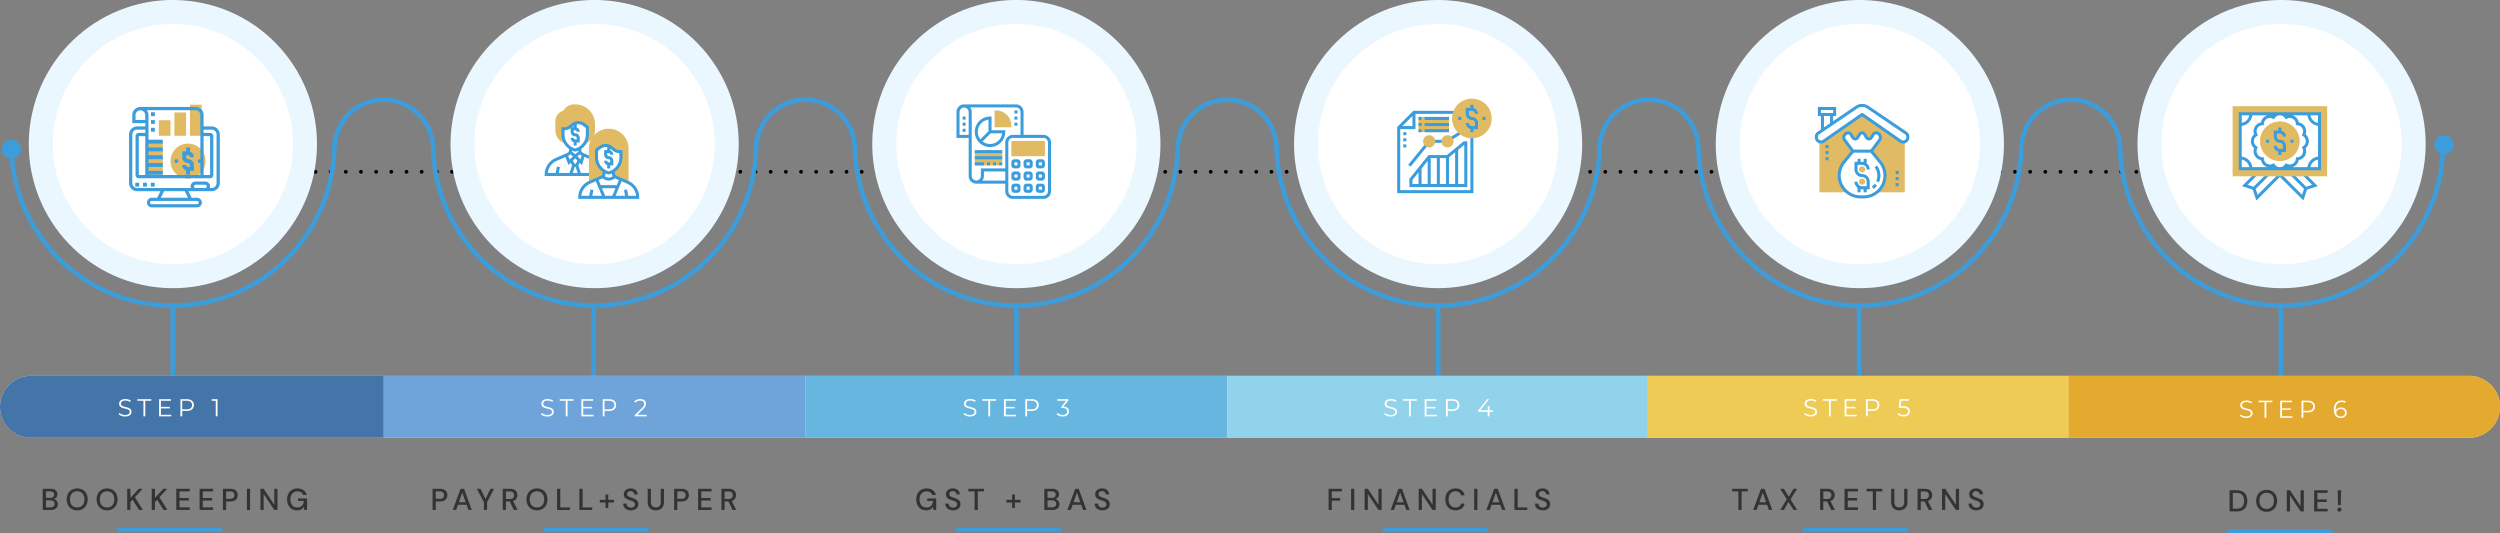 <?xml version="1.0" encoding="UTF-8"?> <svg xmlns="http://www.w3.org/2000/svg" viewBox="0 0 661.151 141.017"><rect x="0" y="0" width="661.151" height="141.017" fill="#808080" stroke="none"/><defs><clipPath id="clip-path" transform="translate(-19.387 -23.835)"><rect x="499.339" y="51.306" width="25" height="25" fill="none"></rect></clipPath><clipPath id="clip-path-2" transform="translate(-19.387 -23.835)"><rect x="388.887" y="49.919" width="25" height="25" fill="none"></rect></clipPath></defs><g id="OBJECTS"><line x1="79.412" y1="45.43" x2="79.412" y2="45.43" fill="none" stroke="#000" stroke-linecap="round" stroke-linejoin="round"></line><line x1="83.425" y1="45.43" x2="607.101" y2="45.43" fill="none" stroke="#000" stroke-linecap="round" stroke-linejoin="round" stroke-dasharray="0 4.013"></line><line x1="609.108" y1="45.43" x2="609.108" y2="45.43" fill="none" stroke="#000" stroke-linecap="round" stroke-linejoin="round"></line><circle cx="477.238" cy="107.585" r="1.7" fill="#fff"></circle><rect x="166.86" y="113.073" width="19.081" height="1.238" transform="translate(43.321 266.256) rotate(-90)" fill="#3b9ddc"></rect><rect x="390.172" y="113.073" width="19.081" height="1.238" transform="translate(266.633 489.569) rotate(-90)" fill="#3b9ddc"></rect><rect x="613.306" y="113.336" width="18.553" height="1.238" transform="translate(489.24 712.702) rotate(-90)" fill="#3b9ddc"></rect><path d="M107.202,63.285a42.115,42.115,0,0,1-84.189,0H21.809a43.32,43.32,0,0,0,86.599,0Z" transform="translate(-19.387 -23.835)" fill="#3b9ddc"></path><path d="M218.737,63.285a42.115,42.115,0,0,1-84.189,0h-1.205a43.32,43.32,0,0,0,86.599,0Z" transform="translate(-19.387 -23.835)" fill="#3b9ddc"></path><path d="M330.272,63.285a42.115,42.115,0,0,1-84.189,0h-1.205a43.32,43.32,0,0,0,86.599,0Z" transform="translate(-19.387 -23.835)" fill="#3b9ddc"></path><path d="M441.806,63.285a42.115,42.115,0,0,1-84.189,0h-1.205a43.32,43.32,0,0,0,86.599,0Z" transform="translate(-19.387 -23.835)" fill="#3b9ddc"></path><path d="M664.871,63.285a42.115,42.115,0,0,1-84.189,0h-1.205a43.32,43.32,0,0,0,86.599,0Z" transform="translate(-19.387 -23.835)" fill="#3b9ddc"></path><path d="M108.408,63.285a12.468,12.468,0,0,1,24.936,0H134.544a13.668,13.668,0,0,0-27.337,0Z" transform="translate(-19.387 -23.835)" fill="#3b9ddc"></path><path d="M219.942,63.285a12.468,12.468,0,0,1,24.936,0h1.201a13.668,13.668,0,0,0-27.337,0Z" transform="translate(-19.387 -23.835)" fill="#3b9ddc"></path><path d="M331.477,63.285a12.468,12.468,0,0,1,24.936,0h1.2a13.668,13.668,0,0,0-27.337,0Z" transform="translate(-19.387 -23.835)" fill="#3b9ddc"></path><path d="M554.542,63.285a12.468,12.468,0,0,1,24.936,0h1.2a13.668,13.668,0,0,0-27.337,0Z" transform="translate(-19.387 -23.835)" fill="#3b9ddc"></path><rect x="55.555" y="113.073" width="19.081" height="1.238" transform="translate(-67.983 154.952) rotate(-90)" fill="#3b9ddc"></rect><rect x="278.637" y="113.073" width="19.081" height="1.238" transform="translate(155.099 378.034) rotate(-90)" fill="#3b9ddc"></rect><circle cx="3.014" cy="39.449" r="2.5" fill="#3b9ddc"></circle><circle cx="639.411" cy="39.449" r="1.438" fill="#d2d2d2"></circle><circle cx="65.108" cy="61.94" r="38.105" transform="translate(-25.946 92.321) rotate(-80.679)" style="fill: rgb(235, 247, 255);"></circle><circle cx="65.108" cy="61.94" r="31.771" transform="translate(-44.116 40.345) rotate(-45)" style="fill: rgb(255, 255, 255);"></circle><circle cx="176.643" cy="61.94" r="38.105" transform="translate(67.428 202.331) rotate(-80.646)" style="fill: rgb(235, 247, 255);"></circle><circle cx="176.643" cy="61.94" r="31.771" transform="translate(55.761 195.388) rotate(-76.489)" style="fill: rgb(255, 255, 255);"></circle><circle cx="288.177" cy="61.94" r="38.105" transform="translate(143.796 305.049) rotate(-77.04)" style="fill: rgb(235, 247, 255);"></circle><circle cx="288.177" cy="61.94" r="31.771" transform="translate(141.238 303.836) rotate(-76.489)" style="fill: rgb(255, 255, 255);"></circle><circle cx="399.712" cy="61.94" r="38.105" transform="translate(53.888 276.946) rotate(-45)" style="fill: rgb(235, 247, 255);"></circle><circle cx="399.712" cy="61.94" r="31.771" transform="translate(53.888 276.946) rotate(-45)" style="fill: rgb(255, 255, 255);"></circle><circle cx="622.777" cy="61.94" r="38.105" transform="translate(441.049 642.533) rotate(-80.646)" style="fill: rgb(235, 247, 255);"></circle><circle cx="622.777" cy="61.94" r="31.771" transform="translate(119.222 434.676) rotate(-45)" style="fill: rgb(255, 255, 255);"></circle><path d="M497.493,69.265" transform="translate(-19.387 -23.835)" fill="none"></path><path d="M-32.203,69.265" transform="translate(-19.387 -23.835)" fill="none"></path><rect x="501.774" y="113.336" width="18.553" height="1.238" transform="translate(377.708 601.171) rotate(-90)" fill="#3b9ddc"></rect><path d="M553.34,63.285a42.115,42.115,0,0,1-84.189,0h-1.205a43.32,43.32,0,0,0,86.599,0Z" transform="translate(-19.387 -23.835)" fill="#3b9ddc"></path><path d="M443.01,63.285a12.468,12.468,0,0,1,24.936,0h1.201a13.668,13.668,0,0,0-27.337,0Z" transform="translate(-19.387 -23.835)" fill="#3b9ddc"></path><circle cx="527.879" cy="39.449" r="1.438" fill="#d2d2d2"></circle><circle cx="511.245" cy="61.94" r="38.105" transform="translate(347.646 532.484) rotate(-80.646)" style="fill: rgb(235, 247, 255);"></circle><circle cx="511.245" cy="61.94" r="31.771" transform="translate(86.555 355.812) rotate(-45)" style="fill: rgb(255, 255, 255);"></circle><path d="M680.538,131.419a8.19,8.19,0,0,1-8.187,8.187H27.574a8.187,8.187,0,0,1,0-16.374H672.352A8.19,8.19,0,0,1,680.538,131.419Z" transform="translate(-19.387 -23.835)" fill="#e5e5e5"></path><path d="M120.879,123.232V139.606H27.574a8.187,8.187,0,0,1,0-16.374Z" transform="translate(-19.387 -23.835)" fill="#4475a8"></path><path d="M30.684,158.7V153.1h2.112a1.902,1.902,0,0,1,1.32.407,1.327,1.327,0,0,1,.448,1.024,1.214,1.214,0,0,1-.288.852,1.446,1.446,0,0,1-.696.429,1.372,1.372,0,0,1,1.112,1.359,1.469,1.469,0,0,1-.212.78,1.443,1.443,0,0,1-.62.548,2.252,2.252,0,0,1-1,.2Zm.848-3.2h1.16a1.087,1.087,0,0,0,.744-.228.798.798,0,0,0,.256-.628.806.806,0,0,0-.252-.624,1.094,1.094,0,0,0-.764-.232h-1.144Zm0,2.504h1.216a1.203,1.203,0,0,0,.796-.239.835.835,0,0,0,.284-.673.851.851,0,0,0-.296-.684,1.193,1.193,0,0,0-.8-.252H31.532Z" transform="translate(-19.387 -23.835)" fill="#333"></path><path d="M39.804,158.795a2.806,2.806,0,0,1-1.456-.368,2.58,2.58,0,0,1-.976-1.02,3.405,3.405,0,0,1,0-3.016,2.583,2.583,0,0,1,.976-1.021,3.063,3.063,0,0,1,2.912,0,2.558,2.558,0,0,1,.972,1.021,3.439,3.439,0,0,1,0,3.016,2.555,2.555,0,0,1-.972,1.02A2.806,2.806,0,0,1,39.804,158.795Zm0-.76a1.915,1.915,0,0,0,1.004-.256,1.741,1.741,0,0,0,.668-.736,2.849,2.849,0,0,0,0-2.288,1.744,1.744,0,0,0-.668-.735,1.915,1.915,0,0,0-1.004-.256,1.938,1.938,0,0,0-1.008.256,1.709,1.709,0,0,0-.668.735,2.893,2.893,0,0,0,0,2.288,1.706,1.706,0,0,0,.668.736A1.938,1.938,0,0,0,39.804,158.036Z" transform="translate(-19.387 -23.835)" fill="#333"></path><path d="M47.708,158.795a2.806,2.806,0,0,1-1.456-.368,2.58,2.58,0,0,1-.976-1.02,3.405,3.405,0,0,1,0-3.016,2.583,2.583,0,0,1,.976-1.021,3.063,3.063,0,0,1,2.912,0,2.558,2.558,0,0,1,.972,1.021,3.439,3.439,0,0,1,0,3.016,2.555,2.555,0,0,1-.972,1.02A2.806,2.806,0,0,1,47.708,158.795Zm0-.76a1.915,1.915,0,0,0,1.004-.256,1.741,1.741,0,0,0,.668-.736,2.849,2.849,0,0,0,0-2.288,1.744,1.744,0,0,0-.668-.735,1.915,1.915,0,0,0-1.004-.256,1.938,1.938,0,0,0-1.008.256,1.709,1.709,0,0,0-.668.735,2.893,2.893,0,0,0,0,2.288,1.706,1.706,0,0,0,.668.736A1.938,1.938,0,0,0,47.708,158.036Z" transform="translate(-19.387 -23.835)" fill="#333"></path><path d="M53.028,158.7V153.1h.848v2.399l2.208-2.399h1.048L55.06,155.331l2.12,3.368H56.148L54.452,155.98l-.576.624v2.096Z" transform="translate(-19.387 -23.835)" fill="#333"></path><path d="M59.516,158.7V153.1h.848v2.399l2.208-2.399h1.048l-2.072,2.231,2.12,3.368H62.636l-1.696-2.72-.576.624v2.096Z" transform="translate(-19.387 -23.835)" fill="#333"></path><path d="M66.004,158.7V153.1h3.56v.688H66.852v1.744h2.472v.672H66.852v1.808h2.712v.688Z" transform="translate(-19.387 -23.835)" fill="#333"></path><path d="M72.172,158.7V153.1h3.56v.688H73.02v1.744h2.472v.672H73.02v1.808h2.712v.688Z" transform="translate(-19.387 -23.835)" fill="#333"></path><path d="M78.34,158.7V153.1h1.96a2.391,2.391,0,0,1,1.088.22,1.483,1.483,0,0,1,.644.6,1.831,1.831,0,0,1,.008,1.696,1.454,1.454,0,0,1-.636.604,2.388,2.388,0,0,1-1.104.225H79.188v2.256Zm.848-2.952h1.072a1.187,1.187,0,0,0,.86-.26.956.956,0,0,0,.26-.708.976.976,0,0,0-.26-.724,1.183,1.183,0,0,0-.86-.261H79.188Z" transform="translate(-19.387 -23.835)" fill="#333"></path><path d="M84.683,158.7V153.1h.848v5.6Z" transform="translate(-19.387 -23.835)" fill="#333"></path><path d="M88.267,158.7V153.1h.848l2.808,4.216V153.1h.848v5.6h-.848l-2.808-4.216v4.216Z" transform="translate(-19.387 -23.835)" fill="#333"></path><path d="M97.939,158.795a2.617,2.617,0,0,1-1.384-.359,2.44,2.44,0,0,1-.92-1.009,3.61,3.61,0,0,1,.008-3.023,2.505,2.505,0,0,1,.956-1.028,2.798,2.798,0,0,1,1.468-.372,2.66,2.66,0,0,1,1.6.464,2.125,2.125,0,0,1,.832,1.28h-.96a1.237,1.237,0,0,0-.504-.704,1.693,1.693,0,0,0-.968-.256,1.754,1.754,0,0,0-1.384.568,2.697,2.697,0,0,0-.008,3.128,1.678,1.678,0,0,0,1.32.56,1.59,1.59,0,0,0,1.252-.472,2.125,2.125,0,0,0,.492-1.256h-1.52v-.656h2.376v3.04h-.776l-.072-.824a1.995,1.995,0,0,1-.704.681A2.239,2.239,0,0,1,97.939,158.795Z" transform="translate(-19.387 -23.835)" fill="#333"></path><rect x="31.058" y="139.643" width="27.69" height="0.988" fill="#3b9ddc"></rect><path d="M50.785,133.395l.188-.37a2.231,2.231,0,0,0,1.498.551c.85,0,1.219-.356,1.219-.804,0-1.245-2.795-.479-2.795-2.159,0-.668.519-1.245,1.673-1.245a2.562,2.562,0,0,1,1.407.401l-.162.383a2.337,2.337,0,0,0-1.245-.376c-.83,0-1.2.37-1.2.823,0,1.245,2.795.493,2.795,2.146,0,.668-.532,1.239-1.693,1.239A2.465,2.465,0,0,1,50.785,133.395Z" transform="translate(-19.387 -23.835)" fill="#fff"></path><path d="M57.325,129.822H55.729v-.415h3.67v.415H57.805v4.124h-.48Z" transform="translate(-19.387 -23.835)" fill="#fff"></path><path d="M64.675,133.531v.415h-3.21v-4.539h3.113v.415H61.945V131.436h2.348v.408H61.945v1.687Z" transform="translate(-19.387 -23.835)" fill="#fff"></path><path d="M70.657,130.962c0,.967-.7,1.55-1.855,1.55H67.583v1.434h-.48v-4.539h1.699C69.957,129.407,70.657,129.99,70.657,130.962Zm-.48,0c0-.726-.479-1.141-1.388-1.141H67.583v2.27h1.206C69.698,132.091,70.177,131.676,70.177,130.962Z" transform="translate(-19.387 -23.835)" fill="#fff"></path><path d="M76.913,129.407v4.539h-.467v-4.124H75.377v-.415Z" transform="translate(-19.387 -23.835)" fill="#fff"></path><rect x="101.491" y="99.397" width="111.528" height="16.374" fill="#6fa4db"></rect><path d="M133.785,158.7V153.1h1.96a2.391,2.391,0,0,1,1.088.22,1.483,1.483,0,0,1,.644.6,1.831,1.831,0,0,1,.008,1.696,1.454,1.454,0,0,1-.636.604,2.388,2.388,0,0,1-1.104.225H134.633v2.256Zm.848-2.952h1.072a1.187,1.187,0,0,0,.86-.26.956.956,0,0,0,.26-.708.976.976,0,0,0-.26-.724,1.183,1.183,0,0,0-.86-.261H134.633Z" transform="translate(-19.387 -23.835)" fill="#333"></path><path d="M139.12,158.7l2.064-5.6h.928l2.048,5.6h-.896l-.48-1.368h-2.288l-.48,1.368Zm1.616-2.04h1.808l-.904-2.552Z" transform="translate(-19.387 -23.835)" fill="#333"></path><path d="M147.353,158.7v-2.064L145.497,153.1h.96l1.32,2.703,1.312-2.703h.952l-1.84,3.535v2.064Z" transform="translate(-19.387 -23.835)" fill="#333"></path><path d="M152.345,158.7V153.1h1.928a2.345,2.345,0,0,1,1.092.224,1.489,1.489,0,0,1,.636.604,1.732,1.732,0,0,1,.208.845,1.69,1.69,0,0,1-.276.943,1.525,1.525,0,0,1-.86.608l1.192,2.376h-.984l-1.088-2.256h-1v2.256Zm.848-2.896H154.225a1.122,1.122,0,0,0,.844-.279,1.01,1.01,0,0,0,.268-.729.976.976,0,0,0-.264-.716,1.163,1.163,0,0,0-.856-.268h-1.024Z" transform="translate(-19.387 -23.835)" fill="#333"></path><path d="M161.392,158.795a2.806,2.806,0,0,1-1.456-.368,2.58,2.58,0,0,1-.976-1.02,3.405,3.405,0,0,1,0-3.016,2.583,2.583,0,0,1,.976-1.021,3.063,3.063,0,0,1,2.912,0,2.558,2.558,0,0,1,.972,1.021,3.439,3.439,0,0,1,0,3.016,2.555,2.555,0,0,1-.972,1.02A2.806,2.806,0,0,1,161.392,158.795Zm0-.76a1.915,1.915,0,0,0,1.004-.256,1.741,1.741,0,0,0,.668-.736,2.849,2.849,0,0,0,0-2.288,1.744,1.744,0,0,0-.668-.735,1.915,1.915,0,0,0-1.004-.256,1.938,1.938,0,0,0-1.008.256,1.709,1.709,0,0,0-.668.735,2.893,2.893,0,0,0,0,2.288,1.706,1.706,0,0,0,.668.736A1.938,1.938,0,0,0,161.392,158.036Z" transform="translate(-19.387 -23.835)" fill="#333"></path><path d="M166.712,158.7V153.1h.848v4.928h2.544v.672Z" transform="translate(-19.387 -23.835)" fill="#333"></path><path d="M172.616,158.7V153.1h.848v4.928h2.544v.672Z" transform="translate(-19.387 -23.835)" fill="#333"></path><path d="M178.008,156.732v-.712h1.512v-1.416h.736v1.416h1.512v.712h-1.512v1.424h-.736v-1.424Z" transform="translate(-19.387 -23.835)" fill="#333"></path><path d="M186.265,158.795a2.526,2.526,0,0,1-1.08-.216,1.692,1.692,0,0,1-.724-.616,1.752,1.752,0,0,1-.268-.952h.896a1.077,1.077,0,0,0,.312.761,1.344,1.344,0,0,0,1.62.076.76.76,0,0,0,.276-.605.803.803,0,0,0-.132-.479,1.013,1.013,0,0,0-.36-.305,3.371,3.371,0,0,0-.524-.216q-.296-.095-.624-.208a2.313,2.313,0,0,1-.972-.56,1.267,1.267,0,0,1-.324-.904,1.439,1.439,0,0,1,.22-.824,1.52,1.52,0,0,1,.64-.548,2.217,2.217,0,0,1,.964-.196,2.172,2.172,0,0,1,.956.2,1.57,1.57,0,0,1,.644.556,1.534,1.534,0,0,1,.24.828h-.896a.82.82,0,0,0-.112-.412.891.891,0,0,0-.328-.323,1.013,1.013,0,0,0-.528-.128.987.987,0,0,0-.66.199.697.697,0,0,0-.26.576.649.649,0,0,0,.192.504,1.497,1.497,0,0,0,.528.292c.224.078.48.167.768.269a3.834,3.834,0,0,1,.744.328,1.507,1.507,0,0,1,.524.504,1.463,1.463,0,0,1,.196.792,1.52,1.52,0,0,1-.216.788,1.598,1.598,0,0,1-.648.592A2.266,2.266,0,0,1,186.265,158.795Z" transform="translate(-19.387 -23.835)" fill="#333"></path><path d="M192.816,158.795a2.442,2.442,0,0,1-1.084-.235,1.779,1.779,0,0,1-.768-.725,2.435,2.435,0,0,1-.284-1.239V153.1h.848v3.504a1.454,1.454,0,0,0,.352,1.08,1.479,1.479,0,0,0,1.896,0,1.456,1.456,0,0,0,.352-1.08V153.1h.848v3.496a2.385,2.385,0,0,1-.292,1.239,1.817,1.817,0,0,1-.784.725A2.475,2.475,0,0,1,192.816,158.795Z" transform="translate(-19.387 -23.835)" fill="#333"></path><path d="M197.664,158.7V153.1h1.96a2.391,2.391,0,0,1,1.088.22,1.483,1.483,0,0,1,.644.6,1.831,1.831,0,0,1,.008,1.696,1.454,1.454,0,0,1-.636.604,2.388,2.388,0,0,1-1.104.225H198.512v2.256Zm.848-2.952h1.072a1.187,1.187,0,0,0,.86-.26.956.956,0,0,0,.26-.708.976.976,0,0,0-.26-.724,1.183,1.183,0,0,0-.86-.261H198.512Z" transform="translate(-19.387 -23.835)" fill="#333"></path><path d="M204.008,158.7V153.1h3.56v.688h-2.712v1.744h2.472v.672h-2.472v1.808h2.712v.688Z" transform="translate(-19.387 -23.835)" fill="#333"></path><path d="M210.176,158.7V153.1h1.928a2.345,2.345,0,0,1,1.092.224,1.489,1.489,0,0,1,.636.604,1.732,1.732,0,0,1,.208.845,1.69,1.69,0,0,1-.276.943,1.525,1.525,0,0,1-.86.608l1.192,2.376h-.984l-1.088-2.256h-1v2.256Zm.848-2.896h1.032a1.122,1.122,0,0,0,.844-.279,1.01,1.01,0,0,0,.268-.729.976.976,0,0,0-.264-.716,1.163,1.163,0,0,0-.856-.268H211.024Z" transform="translate(-19.387 -23.835)" fill="#333"></path><rect x="143.83" y="139.643" width="27.69" height="0.988" fill="#3b9ddc"></rect><path d="M162.46,133.396l.188-.37a2.231,2.231,0,0,0,1.498.551c.85,0,1.219-.356,1.219-.804,0-1.245-2.795-.479-2.795-2.159,0-.668.519-1.245,1.673-1.245a2.562,2.562,0,0,1,1.407.401l-.162.383a2.337,2.337,0,0,0-1.245-.376c-.83,0-1.2.37-1.2.823,0,1.245,2.795.493,2.795,2.146,0,.668-.532,1.239-1.693,1.239A2.465,2.465,0,0,1,162.46,133.396Z" transform="translate(-19.387 -23.835)" fill="#fff"></path><path d="M168.999,129.823h-1.595v-.415h3.67v.415h-1.595v4.124h-.48Z" transform="translate(-19.387 -23.835)" fill="#fff"></path><path d="M176.35,133.532v.415h-3.21v-4.539h3.113v.415h-2.633v1.614h2.348v.408h-2.348v1.687Z" transform="translate(-19.387 -23.835)" fill="#fff"></path><path d="M182.332,130.963c0,.967-.7,1.55-1.854,1.55h-1.219v1.434h-.48v-4.539h1.699C181.632,129.408,182.332,129.991,182.332,130.963Zm-.48,0c0-.726-.479-1.141-1.388-1.141h-1.206v2.27h1.206C181.372,132.092,181.852,131.677,181.852,130.963Z" transform="translate(-19.387 -23.835)" fill="#fff"></path><path d="M190.43,133.532v.415H187.246v-.331l1.887-1.848c.512-.506.609-.811.609-1.122,0-.525-.37-.85-1.063-.85a1.541,1.541,0,0,0-1.239.506l-.331-.285a2.04,2.04,0,0,1,1.608-.648c.921,0,1.504.467,1.504,1.226a1.867,1.867,0,0,1-.746,1.42l-1.543,1.518Z" transform="translate(-19.387 -23.835)" fill="#fff"></path><rect x="213.02" y="99.397" width="111.537" height="16.374" fill="#67b6e0"></rect><path d="M264.327,158.795a2.617,2.617,0,0,1-1.384-.359,2.44,2.44,0,0,1-.92-1.009,3.61,3.61,0,0,1,.008-3.023,2.505,2.505,0,0,1,.956-1.028,2.798,2.798,0,0,1,1.468-.372,2.66,2.66,0,0,1,1.6.464,2.125,2.125,0,0,1,.832,1.28h-.96a1.237,1.237,0,0,0-.504-.704,1.693,1.693,0,0,0-.968-.256,1.754,1.754,0,0,0-1.384.568,2.697,2.697,0,0,0-.008,3.128,1.678,1.678,0,0,0,1.32.56,1.59,1.59,0,0,0,1.252-.472,2.125,2.125,0,0,0,.492-1.256h-1.52v-.656h2.376v3.04h-.776l-.072-.824a1.995,1.995,0,0,1-.704.681A2.239,2.239,0,0,1,264.327,158.795Z" transform="translate(-19.387 -23.835)" fill="#333"></path><path d="M271.463,158.795a2.526,2.526,0,0,1-1.08-.216,1.692,1.692,0,0,1-.724-.616,1.752,1.752,0,0,1-.268-.952h.896a1.077,1.077,0,0,0,.312.761,1.344,1.344,0,0,0,1.62.076.76.76,0,0,0,.276-.605.803.803,0,0,0-.132-.479,1.013,1.013,0,0,0-.36-.305,3.371,3.371,0,0,0-.524-.216q-.296-.095-.624-.208a2.313,2.313,0,0,1-.972-.56,1.267,1.267,0,0,1-.324-.904,1.439,1.439,0,0,1,.22-.824,1.52,1.52,0,0,1,.64-.548,2.217,2.217,0,0,1,.964-.196,2.172,2.172,0,0,1,.956.2,1.57,1.57,0,0,1,.644.556,1.534,1.534,0,0,1,.24.828h-.896a.82.82,0,0,0-.112-.412.891.891,0,0,0-.328-.323,1.013,1.013,0,0,0-.528-.128.987.987,0,0,0-.66.199.697.697,0,0,0-.26.576.649.649,0,0,0,.192.504,1.497,1.497,0,0,0,.528.292c.224.078.48.167.768.269a3.834,3.834,0,0,1,.744.328,1.507,1.507,0,0,1,.524.504,1.463,1.463,0,0,1,.196.792,1.52,1.52,0,0,1-.216.788,1.598,1.598,0,0,1-.648.592A2.266,2.266,0,0,1,271.463,158.795Z" transform="translate(-19.387 -23.835)" fill="#333"></path><path d="M277.127,158.7v-4.912h-1.656V153.1h4.152v.688h-1.648v4.912Z" transform="translate(-19.387 -23.835)" fill="#333"></path><path d="M285.543,156.732v-.712h1.512v-1.416h.736v1.416h1.512v.712h-1.512v1.424h-.736v-1.424Z" transform="translate(-19.387 -23.835)" fill="#333"></path><path d="M295.567,158.7V153.1h2.112a1.902,1.902,0,0,1,1.32.407,1.327,1.327,0,0,1,.448,1.024,1.215,1.215,0,0,1-.288.852,1.446,1.446,0,0,1-.696.429,1.372,1.372,0,0,1,1.112,1.359,1.469,1.469,0,0,1-.212.78,1.443,1.443,0,0,1-.62.548,2.252,2.252,0,0,1-1,.2Zm.848-3.2h1.16a1.087,1.087,0,0,0,.744-.228.798.798,0,0,0,.256-.628.806.806,0,0,0-.252-.624,1.094,1.094,0,0,0-.764-.232h-1.144Zm0,2.504h1.216a1.203,1.203,0,0,0,.796-.239.835.835,0,0,0,.284-.673.851.851,0,0,0-.296-.684,1.193,1.193,0,0,0-.8-.252h-1.2Z" transform="translate(-19.387 -23.835)" fill="#333"></path><path d="M301.671,158.7l2.064-5.6h.928l2.048,5.6h-.896l-.48-1.368h-2.288l-.48,1.368Zm1.616-2.04h1.808l-.904-2.552Z" transform="translate(-19.387 -23.835)" fill="#333"></path><path d="M310.943,158.795a2.526,2.526,0,0,1-1.08-.216,1.692,1.692,0,0,1-.724-.616,1.752,1.752,0,0,1-.268-.952h.896a1.077,1.077,0,0,0,.312.761,1.344,1.344,0,0,0,1.62.076.76.76,0,0,0,.276-.605.803.803,0,0,0-.132-.479,1.013,1.013,0,0,0-.36-.305,3.371,3.371,0,0,0-.524-.216q-.296-.095-.624-.208a2.313,2.313,0,0,1-.972-.56,1.267,1.267,0,0,1-.324-.904,1.439,1.439,0,0,1,.22-.824,1.52,1.52,0,0,1,.64-.548,2.217,2.217,0,0,1,.964-.196,2.172,2.172,0,0,1,.956.2,1.57,1.57,0,0,1,.644.556,1.534,1.534,0,0,1,.24.828h-.896a.82.82,0,0,0-.112-.412.891.891,0,0,0-.328-.323,1.013,1.013,0,0,0-.528-.128.987.987,0,0,0-.66.199.697.697,0,0,0-.26.576.649.649,0,0,0,.192.504,1.497,1.497,0,0,0,.528.292c.224.078.48.167.768.269a3.834,3.834,0,0,1,.744.328,1.507,1.507,0,0,1,.524.504,1.463,1.463,0,0,1,.196.792,1.52,1.52,0,0,1-.216.788,1.598,1.598,0,0,1-.648.592A2.266,2.266,0,0,1,310.943,158.795Z" transform="translate(-19.387 -23.835)" fill="#333"></path><rect x="252.876" y="139.643" width="27.69" height="0.988" fill="#3b9ddc"></rect><path d="M274.218,133.389l.188-.37a2.231,2.231,0,0,0,1.498.551c.85,0,1.219-.356,1.219-.804,0-1.245-2.795-.479-2.795-2.159,0-.668.519-1.245,1.673-1.245a2.563,2.563,0,0,1,1.407.401l-.162.383a2.337,2.337,0,0,0-1.245-.376c-.83,0-1.2.37-1.2.823,0,1.245,2.795.493,2.795,2.146,0,.668-.532,1.239-1.693,1.239A2.465,2.465,0,0,1,274.218,133.389Z" transform="translate(-19.387 -23.835)" fill="#fff"></path><path d="M280.757,129.816H279.162v-.415h3.67v.415h-1.595v4.124h-.48Z" transform="translate(-19.387 -23.835)" fill="#fff"></path><path d="M288.107,133.525v.415h-3.21V129.401h3.113v.415h-2.633v1.614H287.725v.408h-2.348v1.687Z" transform="translate(-19.387 -23.835)" fill="#fff"></path><path d="M294.09,130.956c0,.967-.7,1.55-1.854,1.55H291.016v1.434h-.48V129.401h1.699C293.39,129.401,294.09,129.984,294.09,130.956Zm-.48,0c0-.726-.479-1.141-1.388-1.141H291.016v2.27h1.206C293.13,132.085,293.61,131.67,293.61,130.956Z" transform="translate(-19.387 -23.835)" fill="#fff"></path><path d="M302.091,132.636c0,.759-.551,1.343-1.647,1.343a2.361,2.361,0,0,1-1.634-.584l.227-.369a1.99,1.99,0,0,0,1.407.525c.752,0,1.167-.351,1.167-.915,0-.545-.383-.901-1.226-.901h-.324V131.391l1.258-1.575h-2.321v-.415h2.918v.33l-1.284,1.615C301.604,131.398,302.091,131.91,302.091,132.636Z" transform="translate(-19.387 -23.835)" fill="#fff"></path><rect x="324.557" y="99.397" width="111.537" height="16.374" fill="#91d3eb"></rect><path d="M370.747,158.7V153.1h3.512v.688H371.595v1.769h2.208v.68h-2.208v2.464Z" transform="translate(-19.387 -23.835)" fill="#333"></path><path d="M376.692,158.7V153.1h.848v5.6Z" transform="translate(-19.387 -23.835)" fill="#333"></path><path d="M380.276,158.7V153.1h.848l2.808,4.216V153.1h.849v5.6H383.931l-2.808-4.216v4.216Z" transform="translate(-19.387 -23.835)" fill="#333"></path><path d="M387.155,158.7,389.219,153.1h.928l2.048,5.6h-.896l-.479-1.368h-2.288l-.48,1.368Zm1.616-2.04h1.808l-.904-2.552Z" transform="translate(-19.387 -23.835)" fill="#333"></path><path d="M394.579,158.7V153.1h.848l2.808,4.216V153.1h.849v5.6h-.849l-2.808-4.216v4.216Z" transform="translate(-19.387 -23.835)" fill="#333"></path><path d="M404.315,158.795a2.733,2.733,0,0,1-1.437-.363,2.444,2.444,0,0,1-.932-1.017,3.646,3.646,0,0,1,0-3.023,2.466,2.466,0,0,1,.932-1.021,2.707,2.707,0,0,1,1.437-.368,2.561,2.561,0,0,1,1.607.48,2.14,2.14,0,0,1,.792,1.344h-.944a1.33,1.33,0,0,0-.479-.776,1.557,1.557,0,0,0-.984-.287,1.657,1.657,0,0,0-1.328.571,2.347,2.347,0,0,0-.487,1.572,2.314,2.314,0,0,0,.487,1.56,1.661,1.661,0,0,0,1.328.568,1.623,1.623,0,0,0,.984-.271,1.252,1.252,0,0,0,.479-.744h.944a2.089,2.089,0,0,1-.792,1.304A2.594,2.594,0,0,1,404.315,158.795Z" transform="translate(-19.387 -23.835)" fill="#333"></path><path d="M409.251,158.7V153.1h.848v5.6Z" transform="translate(-19.387 -23.835)" fill="#333"></path><path d="M412.475,158.7,414.539,153.1h.928l2.048,5.6h-.896l-.479-1.368H413.851l-.48,1.368Zm1.616-2.04h1.808l-.904-2.552Z" transform="translate(-19.387 -23.835)" fill="#333"></path><path d="M419.899,158.7V153.1h.848v4.928h2.544v.672Z" transform="translate(-19.387 -23.835)" fill="#333"></path><path d="M427.411,158.795a2.526,2.526,0,0,1-1.08-.216,1.685,1.685,0,0,1-.724-.616,1.757,1.757,0,0,1-.269-.952h.896a1.079,1.079,0,0,0,.312.761,1.344,1.344,0,0,0,1.62.076.759.759,0,0,0,.276-.605.803.803,0,0,0-.132-.479,1.019,1.019,0,0,0-.36-.305,3.398,3.398,0,0,0-.524-.216q-.296-.095-.624-.208a2.314,2.314,0,0,1-.972-.56,1.267,1.267,0,0,1-.324-.904,1.439,1.439,0,0,1,.221-.824,1.519,1.519,0,0,1,.64-.548,2.217,2.217,0,0,1,.964-.196,2.172,2.172,0,0,1,.956.2,1.565,1.565,0,0,1,.644.556,1.526,1.526,0,0,1,.24.828h-.896a.825.825,0,0,0-.112-.412.891.891,0,0,0-.328-.323,1.013,1.013,0,0,0-.528-.128.984.984,0,0,0-.659.199.697.697,0,0,0-.261.576.649.649,0,0,0,.192.504,1.49,1.49,0,0,0,.528.292c.224.078.479.167.768.269a3.834,3.834,0,0,1,.744.328,1.508,1.508,0,0,1,.524.504,1.471,1.471,0,0,1,.195.792,1.515,1.515,0,0,1-.216.788,1.6,1.6,0,0,1-.647.592A2.27,2.27,0,0,1,427.411,158.795Z" transform="translate(-19.387 -23.835)" fill="#333"></path><rect x="365.792" y="139.643" width="27.69" height="0.988" fill="#3b9ddc"></rect><path d="M385.472,133.389l.188-.37a2.231,2.231,0,0,0,1.498.551c.85,0,1.219-.356,1.219-.804,0-1.245-2.795-.479-2.795-2.159,0-.668.519-1.245,1.673-1.245a2.561,2.561,0,0,1,1.407.401l-.162.383a2.335,2.335,0,0,0-1.245-.376c-.83,0-1.199.37-1.199.823,0,1.245,2.795.493,2.795,2.146,0,.668-.532,1.239-1.692,1.239A2.463,2.463,0,0,1,385.472,133.389Z" transform="translate(-19.387 -23.835)" fill="#fff"></path><path d="M392.012,129.816h-1.595v-.415h3.67v.415h-1.595v4.124h-.48Z" transform="translate(-19.387 -23.835)" fill="#fff"></path><path d="M399.362,133.525v.415h-3.21V129.401H399.265v.415h-2.634v1.614h2.348v.408h-2.348v1.687Z" transform="translate(-19.387 -23.835)" fill="#fff"></path><path d="M405.344,130.956c0,.967-.7,1.55-1.854,1.55h-1.22v1.434h-.479V129.401h1.699C404.644,129.401,405.344,129.984,405.344,130.956Zm-.479,0c0-.726-.48-1.141-1.388-1.141h-1.207v2.27h1.207C404.384,132.085,404.865,131.67,404.865,130.956Z" transform="translate(-19.387 -23.835)" fill="#fff"></path><path d="M414.201,132.746h-.907v1.193h-.467V132.746H410.265v-.337l2.405-3.009h.52l-2.322,2.931h1.972v-1.051h.454v1.051h.907Z" transform="translate(-19.387 -23.835)" fill="#fff"></path><rect x="435.621" y="99.397" width="111.537" height="16.374" fill="#eecb54"></rect><path d="M479.123,158.7v-4.912h-1.656V153.1h4.152v.688h-1.648v4.912Z" transform="translate(-19.387 -23.835)" fill="#333"></path><path d="M483.043,158.7,485.108,153.1h.928l2.048,5.6h-.896l-.479-1.368h-2.288l-.48,1.368Zm1.616-2.04h1.808l-.904-2.552Z" transform="translate(-19.387 -23.835)" fill="#333"></path><path d="M490.188,158.7l1.728-2.832L490.172,153.1H491.14l1.319,2.096,1.232-2.096h.952l-1.736,2.808,1.76,2.792h-.968l-1.328-2.112L491.14,158.7Z" transform="translate(-19.387 -23.835)" fill="#333"></path><path d="M500.732,158.7V153.1h1.928a2.345,2.345,0,0,1,1.092.224,1.488,1.488,0,0,1,.636.604,1.732,1.732,0,0,1,.208.845,1.693,1.693,0,0,1-.275.943,1.528,1.528,0,0,1-.86.608l1.192,2.376h-.984l-1.088-2.256h-1v2.256Zm.848-2.896h1.032a1.122,1.122,0,0,0,.844-.279,1.01,1.01,0,0,0,.268-.729.978.978,0,0,0-.264-.716,1.162,1.162,0,0,0-.855-.268h-1.024Z" transform="translate(-19.387 -23.835)" fill="#333"></path><path d="M507.196,158.7V153.1h3.56v.688h-2.712v1.744H510.515v.672h-2.472v1.808h2.712v.688Z" transform="translate(-19.387 -23.835)" fill="#333"></path><path d="M514.675,158.7v-4.912h-1.656V153.1h4.152v.688h-1.648v4.912Z" transform="translate(-19.387 -23.835)" fill="#333"></path><path d="M521.66,158.795a2.439,2.439,0,0,1-1.084-.235,1.778,1.778,0,0,1-.769-.725,2.445,2.445,0,0,1-.283-1.239V153.1h.848v3.504a1.456,1.456,0,0,0,.352,1.08,1.48,1.48,0,0,0,1.896,0,1.456,1.456,0,0,0,.352-1.08V153.1h.849v3.496a2.385,2.385,0,0,1-.292,1.239,1.82,1.82,0,0,1-.784.725A2.475,2.475,0,0,1,521.66,158.795Z" transform="translate(-19.387 -23.835)" fill="#333"></path><path d="M526.508,158.7V153.1h1.928a2.345,2.345,0,0,1,1.092.224,1.488,1.488,0,0,1,.636.604,1.732,1.732,0,0,1,.208.845,1.693,1.693,0,0,1-.275.943,1.528,1.528,0,0,1-.86.608l1.192,2.376h-.984l-1.088-2.256h-1v2.256Zm.848-2.896h1.032a1.122,1.122,0,0,0,.844-.279,1.01,1.01,0,0,0,.268-.729.978.978,0,0,0-.264-.716,1.162,1.162,0,0,0-.855-.268h-1.024Z" transform="translate(-19.387 -23.835)" fill="#333"></path><path d="M532.972,158.7V153.1h.848l2.808,4.216V153.1h.849v5.6h-.849l-2.808-4.216v4.216Z" transform="translate(-19.387 -23.835)" fill="#333"></path><path d="M542.059,158.795a2.526,2.526,0,0,1-1.08-.216,1.685,1.685,0,0,1-.724-.616,1.757,1.757,0,0,1-.269-.952h.896a1.079,1.079,0,0,0,.312.761,1.344,1.344,0,0,0,1.62.076.759.759,0,0,0,.276-.605.803.803,0,0,0-.132-.479,1.019,1.019,0,0,0-.36-.305,3.398,3.398,0,0,0-.524-.216q-.296-.095-.624-.208a2.314,2.314,0,0,1-.972-.56,1.267,1.267,0,0,1-.324-.904,1.439,1.439,0,0,1,.221-.824,1.519,1.519,0,0,1,.64-.548,2.217,2.217,0,0,1,.964-.196,2.172,2.172,0,0,1,.956.2,1.565,1.565,0,0,1,.644.556,1.526,1.526,0,0,1,.24.828h-.896a.825.825,0,0,0-.112-.412.891.891,0,0,0-.328-.323,1.013,1.013,0,0,0-.528-.128.984.984,0,0,0-.659.199.697.697,0,0,0-.261.576.649.649,0,0,0,.192.504,1.49,1.49,0,0,0,.528.292c.224.078.479.167.768.269a3.834,3.834,0,0,1,.744.328,1.508,1.508,0,0,1,.524.504,1.471,1.471,0,0,1,.195.792,1.515,1.515,0,0,1-.216.788,1.6,1.6,0,0,1-.647.592A2.27,2.27,0,0,1,542.059,158.795Z" transform="translate(-19.387 -23.835)" fill="#333"></path><rect x="476.857" y="139.643" width="27.69" height="0.988" fill="#3b9ddc"></rect><path d="M496.537,133.389l.188-.37a2.231,2.231,0,0,0,1.498.551c.85,0,1.219-.356,1.219-.804,0-1.245-2.795-.479-2.795-2.159,0-.668.519-1.245,1.673-1.245a2.561,2.561,0,0,1,1.407.401l-.162.383a2.335,2.335,0,0,0-1.245-.376c-.83,0-1.199.37-1.199.823,0,1.245,2.795.493,2.795,2.146,0,.668-.532,1.239-1.692,1.239A2.463,2.463,0,0,1,496.537,133.389Z" transform="translate(-19.387 -23.835)" fill="#fff"></path><path d="M503.077,129.816h-1.595v-.415h3.67v.415H503.557v4.124h-.48Z" transform="translate(-19.387 -23.835)" fill="#fff"></path><path d="M510.426,133.525v.415h-3.21V129.401h3.113v.415h-2.634v1.614h2.348v.408h-2.348v1.687Z" transform="translate(-19.387 -23.835)" fill="#fff"></path><path d="M516.409,130.956c0,.967-.7,1.55-1.854,1.55h-1.22v1.434h-.479V129.401h1.699C515.708,129.401,516.409,129.984,516.409,130.956Zm-.479,0c0-.726-.48-1.141-1.388-1.141h-1.207v2.27h1.207C515.449,132.085,515.929,131.67,515.929,130.956Z" transform="translate(-19.387 -23.835)" fill="#fff"></path><path d="M524.488,132.604c0,.771-.539,1.375-1.647,1.375a2.346,2.346,0,0,1-1.628-.584l.228-.369a1.965,1.965,0,0,0,1.394.525c.771,0,1.181-.377,1.181-.928,0-.584-.363-.947-1.518-.947h-.967l.234-2.275h2.483v.415h-2.075l-.155,1.445h.583C523.968,131.261,524.488,131.8,524.488,132.604Z" transform="translate(-19.387 -23.835)" fill="#fff"></path><path d="M680.538,131.419a8.19,8.19,0,0,1-8.187,8.187H566.48V123.232H672.352A8.19,8.19,0,0,1,680.538,131.419Z" transform="translate(-19.387 -23.835)" fill="#e4a92f"></path><path d="M609.024,159.086v-5.6h1.815a3.382,3.382,0,0,1,1.62.344,2.182,2.182,0,0,1,.944.972,3.754,3.754,0,0,1,0,2.977,2.159,2.159,0,0,1-.944.968,3.418,3.418,0,0,1-1.62.34Zm.848-.72h.936a2.479,2.479,0,0,0,1.204-.248,1.439,1.439,0,0,0,.641-.712,2.869,2.869,0,0,0,.195-1.112,2.927,2.927,0,0,0-.195-1.12,1.452,1.452,0,0,0-.641-.724,2.443,2.443,0,0,0-1.204-.252h-.936Z" transform="translate(-19.387 -23.835)" fill="#333"></path><path d="M618.831,159.182a2.806,2.806,0,0,1-1.456-.368,2.589,2.589,0,0,1-.977-1.02,3.409,3.409,0,0,1,0-3.016,2.592,2.592,0,0,1,.977-1.021,3.063,3.063,0,0,1,2.912,0,2.56,2.56,0,0,1,.972,1.021,3.444,3.444,0,0,1,0,3.016,2.558,2.558,0,0,1-.972,1.02A2.806,2.806,0,0,1,618.831,159.182Zm0-.76a1.916,1.916,0,0,0,1.004-.256,1.743,1.743,0,0,0,.668-.736,2.844,2.844,0,0,0,0-2.288,1.746,1.746,0,0,0-.668-.735,1.916,1.916,0,0,0-1.004-.256,1.939,1.939,0,0,0-1.009.256,1.715,1.715,0,0,0-.668.735,2.898,2.898,0,0,0,0,2.288,1.712,1.712,0,0,0,.668.736A1.939,1.939,0,0,0,618.831,158.422Z" transform="translate(-19.387 -23.835)" fill="#333"></path><path d="M624.152,159.086v-5.6h.848l2.808,4.216v-4.216h.849v5.6H627.807l-2.808-4.216v4.216Z" transform="translate(-19.387 -23.835)" fill="#333"></path><path d="M631.392,159.086v-5.6h3.56v.688h-2.712v1.744h2.472v.672h-2.472v1.808h2.712v.688Z" transform="translate(-19.387 -23.835)" fill="#333"></path><path d="M638.087,159.134a.543.543,0,0,1-.403-.156.505.505,0,0,1-.156-.372.517.517,0,0,1,.156-.38.546.546,0,0,1,.403-.155.529.529,0,0,1,.389.155.52.52,0,0,1,.155.38.508.508,0,0,1-.155.372A.526.526,0,0,1,638.087,159.134Zm-.384-1.704-.096-3.943h.912l-.097,3.943Z" transform="translate(-19.387 -23.835)" fill="#333"></path><rect x="589.068" y="140.03" width="27.69" height="0.988" fill="#3b9ddc"></rect><path d="M611.729,133.783l.188-.37a2.231,2.231,0,0,0,1.498.551c.85,0,1.219-.356,1.219-.804,0-1.245-2.795-.479-2.795-2.159,0-.668.519-1.245,1.673-1.245a2.561,2.561,0,0,1,1.407.401l-.162.383a2.335,2.335,0,0,0-1.245-.376c-.83,0-1.199.37-1.199.823,0,1.245,2.795.493,2.795,2.146,0,.668-.532,1.239-1.692,1.239A2.463,2.463,0,0,1,611.729,133.783Z" transform="translate(-19.387 -23.835)" fill="#fff"></path><path d="M618.269,130.209h-1.595v-.415h3.67v.415H618.749v4.124h-.48Z" transform="translate(-19.387 -23.835)" fill="#fff"></path><path d="M625.619,133.918v.415h-3.21v-4.539h3.113v.415h-2.634v1.614h2.348v.408h-2.348v1.687Z" transform="translate(-19.387 -23.835)" fill="#fff"></path><path d="M631.601,131.35c0,.967-.7,1.55-1.854,1.55h-1.22v1.434h-.479v-4.539h1.699C630.901,129.794,631.601,130.377,631.601,131.35Zm-.479,0c0-.726-.48-1.141-1.388-1.141h-1.207v2.27h1.207C630.641,132.479,631.121,132.064,631.121,131.35Z" transform="translate(-19.387 -23.835)" fill="#fff"></path><path d="M640.01,132.978a1.414,1.414,0,0,1-1.55,1.395c-1.206,0-1.861-.837-1.861-2.27,0-1.544.844-2.348,2.075-2.348a2.088,2.088,0,0,1,1.077.246l-.188.376a1.594,1.594,0,0,0-.882-.214c-.979,0-1.608.629-1.608,1.861,0,.104.007.233.02.369a1.45,1.45,0,0,1,1.388-.777A1.374,1.374,0,0,1,640.01,132.978Zm-.46.013c0-.597-.441-.979-1.142-.979a1.051,1.051,0,0,0-1.167.992c0,.499.415.973,1.199.973A.994.994,0,0,0,639.55,132.991Z" transform="translate(-19.387 -23.835)" fill="#fff"></path><circle cx="646.337" cy="38.288" r="2.5" fill="#3b9ddc"></circle></g><g id="Layer_3" data-name="Layer 3"><path d="M622.323,66.429a5.242,5.242,0,1,1,5.242-5.242,5.248,5.248,0,0,1-5.242,5.242Zm0,0" transform="translate(-19.387 -23.835)" fill="#e1ba64"></path><path d="M622.323,60.784a.807.807,0,0,1-.806-.806V59.171h.806a.807.807,0,0,1,.806.806h.806a1.611,1.611,0,0,0-1.21-1.556V57.559h-.806V58.365h-1.21v1.613a1.615,1.615,0,0,0,1.613,1.613.807.807,0,0,1,.806.806v.806h-.806a.807.807,0,0,1-.806-.806h-.806a1.611,1.611,0,0,0,1.21,1.556v.864h.806v-.806h1.21V62.397a1.615,1.615,0,0,0-1.613-1.613Zm0,0" transform="translate(-19.387 -23.835)" fill="#3b9ddc"></path><rect x="605.758" y="36.949" width="0.806" height="0.806" fill="#3b9ddc"></rect><rect x="599.306" y="36.949" width="0.806" height="0.806" fill="#3b9ddc"></rect><path d="M629.059,69.773l-.57.57,2.361,2.361-1.564.521-3.453-3.453-.57.57,3.453,3.453-.522,1.564-5.587-5.587-.285.285-.285-.285-5.587,5.587-.522-1.564,3.453-3.453-.57-.57-3.453,3.453-1.564-.521,2.361-2.361-.57-.57-3.284,3.284,2.847.949.949,2.847,6.225-6.225,6.225,6.225.949-2.847,2.847-.949Zm0,0" transform="translate(-19.387 -23.835)" fill="#3b9ddc"></path><path d="M634.823,70.462h-25V51.913h25ZM611.839,68.446h20.968V53.929H611.839Zm0,0" transform="translate(-19.387 -23.835)" fill="#e1ba64"></path><path d="M611.435,53.526V68.849h21.774V53.526Zm20.968,2.786a2.423,2.423,0,0,1-1.98-1.98h1.98Zm-16.902,3.047a2.41,2.41,0,0,0,0,3.656,2.409,2.409,0,0,0,1.828,3.166,2.401,2.401,0,0,0,1.675,1.861h-3.967a3.228,3.228,0,0,0-2.795-2.795V57.127a3.229,3.229,0,0,0,2.795-2.795h3.967a2.401,2.401,0,0,0-1.675,1.861,2.409,2.409,0,0,0-1.828,3.166Zm5.466,7.936-.198-.309-.327.169a1.605,1.605,0,0,1-2.348-1.356l-.017-.367-.367-.017a1.604,1.604,0,0,1-1.356-2.348l.169-.326-.309-.198a1.604,1.604,0,0,1,0-2.711l.309-.198-.169-.326a1.604,1.604,0,0,1,1.356-2.348l.367-.017.017-.367a1.605,1.605,0,0,1,2.348-1.356l.327.169.198-.309a1.604,1.604,0,0,1,2.711,0l.198.309.327-.169a1.605,1.605,0,0,1,2.348,1.356l.017.367.367.017a1.604,1.604,0,0,1,1.356,2.348l-.169.326.309.198a1.604,1.604,0,0,1,0,2.711l-.309.198.169.326a1.604,1.604,0,0,1-1.356,2.348l-.367.017-.017.367a1.605,1.605,0,0,1-2.348,1.356l-.327-.169-.198.309a1.604,1.604,0,0,1-2.711,0Zm-.44.746h-.146c.038-.011.076-.02.114-.033.01.012.022.021.032.033Zm-.146-13.71h.146c-.01.012-.022.021-.032.033-.038-.013-.076-.022-.114-.033Zm3.738,0h.146c-.038.011-.076.02-.114.033-.01-.012-.021-.022-.032-.033Zm.032,13.676c.038.013.076.022.114.033h-.146c.01-.012.022-.021.032-.033Zm2.003-.186a2.404,2.404,0,0,0,1.163-1.641,2.409,2.409,0,0,0,1.828-3.166,2.41,2.41,0,0,0,0-3.656,2.409,2.409,0,0,0-1.828-3.166,2.402,2.402,0,0,0-1.163-1.641,2.443,2.443,0,0,0-.511-.22H629.609a3.228,3.228,0,0,0,2.795,2.795v8.121a3.228,3.228,0,0,0-2.795,2.795h-3.968a2.462,2.462,0,0,0,.512-.22ZM614.222,54.333a2.423,2.423,0,0,1-1.98,1.98V54.333Zm-1.98,11.73a2.423,2.423,0,0,1,1.98,1.98h-1.98Zm18.181,1.98a2.423,2.423,0,0,1,1.98-1.98v1.98Zm0,0" transform="translate(-19.387 -23.835)" fill="#3b9ddc"></path><path d="M500.972,61.387a1.232,1.232,0,0,0,.698-.218l10.137-7.04h.065l10.137,7.04a1.232,1.232,0,0,0,.698.218,1.216,1.216,0,0,0,.423-.077V74.694H515.73a5.633,5.633,0,0,0,1.827-6.335,5.537,5.537,0,0,0-.947-1.677l-2.351-2.875,2.177-2.903a1.21,1.21,0,0,0-.968-1.936c-.452,0-.682.403-.907.806s-.456.806-.907.806c-.907,0-.907-1.613-1.818-1.613-.903,0-.903,1.613-1.811,1.613s-.907-1.613-1.815-1.613a1.21,1.21,0,0,0-.968,1.936l2.177,2.903-2.351,2.875a5.644,5.644,0,0,0,.375,7.568,5.261,5.261,0,0,0,.504.444h-7.399V61.31Zm0,0" transform="translate(-19.387 -23.835)" fill="#e1ba64"></path><path d="M511.839,69.855a1.211,1.211,0,0,1-1.21-1.21V67.436h1.21a1.211,1.211,0,0,1,1.21,1.21h.806a2.007,2.007,0,0,0-.806-1.602V65.823h-.806v.847a2.025,2.025,0,0,0-.403-.041h-.403v-.806H510.629v.806h-.806v2.016a2.018,2.018,0,0,0,2.016,2.016,1.211,1.211,0,0,1,1.21,1.21v1.21h-1.21A1.211,1.211,0,0,1,510.629,71.871h-.806a2.007,2.007,0,0,0,.806,1.602v1.22h.806v-.847a2.025,2.025,0,0,0,.403.041h.403v.806h.806v-.806h.806V71.871a2.018,2.018,0,0,0-2.016-2.016Zm0,0" transform="translate(-19.387 -23.835)" fill="#3b9ddc"></path><path d="M514.904,73.804l-.485-.644a3.672,3.672,0,0,0,.724-.724l.645.484a4.468,4.468,0,0,1-.884.884Zm0,0" transform="translate(-19.387 -23.835)" fill="#3b9ddc"></path><path d="M516.306,72.033l-.739-.324a3.596,3.596,0,0,0,.303-1.452,3.653,3.653,0,0,0-.726-2.177l.645-.484a4.463,4.463,0,0,1,.887,2.661,4.396,4.396,0,0,1-.371,1.775Zm0,0" transform="translate(-19.387 -23.835)" fill="#3b9ddc"></path><path d="M516.923,66.427l-2.153-2.631L516.758,61.144a1.612,1.612,0,0,0-1.29-2.58c-.69,0-1.019.585-1.259,1.012-.23.408-.36.601-.557.601-.196,0-.327-.193-.556-.601-.24-.427-.569-1.012-1.259-1.012-.689,0-1.018.585-1.259,1.012-.23.408-.36.601-.556.601-.196,0-.325-.192-.554-.6-.24-.427-.569-1.012-1.258-1.012a1.613,1.613,0,0,0-1.29,2.58l1.988,2.651-2.153,2.631a6.049,6.049,0,0,0,4.682,9.88h.805a6.049,6.049,0,0,0,4.682-9.88Zm-9.52-6.249a.807.807,0,0,1,.806-.806c.196,0,.326.193.555.601.24.427.568,1.012,1.257,1.012.69,0,1.018-.585,1.258-1.012.23-.408.36-.601.556-.601s.327.193.557.601c.24.427.569,1.012,1.259,1.012.69,0,1.019-.585,1.259-1.012.23-.408.36-.601.557-.601a.807.807,0,0,1,.806.806.817.817,0,0,1-.161.484l-2.057,2.742H509.621l-2.057-2.741a.819.819,0,0,1-.161-.484ZM512.241,75.5h-.805a5.243,5.243,0,0,1-4.058-8.562l2.232-2.728h4.457l2.232,2.728a5.243,5.243,0,0,1-4.058,8.562Zm0,0" transform="translate(-19.387 -23.835)" fill="#3b9ddc"></path><rect x="501.323" y="48.439" width="0.806" height="0.806" fill="#3b9ddc"></rect><rect x="501.323" y="46.826" width="0.806" height="0.806" fill="#3b9ddc"></rect><rect x="501.323" y="45.213" width="0.806" height="0.806" fill="#3b9ddc"></rect><rect x="482.774" y="38.358" width="0.806" height="0.806" fill="#3b9ddc"></rect><rect x="482.774" y="39.971" width="0.806" height="0.806" fill="#3b9ddc"></rect><g clip-path="url(#clip-path)"><rect x="482.774" y="41.584" width="0.806" height="0.806" fill="#3b9ddc"></rect><path d="M523.623,58.672,513.539,51.829a3.078,3.078,0,0,0-3.401 0l-5.961,4.045V54.532h.806V52.113h-4.839v2.419h.806v3.531l-.897.609a1.628,1.628,0,0,0-.716,1.35v.137a1.631,1.631,0,0,0,2.562,1.34l9.938-6.9,9.938,6.9a1.631,1.631,0,0,0,2.562-1.34v-.137a1.627,1.627,0,0,0-.715-1.35Zm-22.672-5.753h3.226v.806h-3.226Zm.806,1.613H503.371v1.889l-1.613,1.094Zm21.774,5.627a.825.825,0,0,1-1.296.678L511.997,53.726h-.315l-10.241,7.111a.825.825,0,0,1-1.295-.678v-.137a.823.823,0,0,1,.362-.683l10.084-6.843a2.258,2.258,0,0,1,2.495-.001L523.171,59.339a.824.824,0,0,1,.361.682Zm0,0" transform="translate(-19.387 -23.835)" fill="#3b9ddc"></path></g><path d="M512.645,68.645a.806.806,0,1,1-.806-.806.806.806,0,0,1,.806.806Zm0,0" transform="translate(-19.387 -23.835)" fill="#e1ba64"></path><path d="M512.645,71.871a.806.806,0,1,1-.806-.806.806.806,0,0,1,.806.806Zm0,0" transform="translate(-19.387 -23.835)" fill="#e1ba64"></path><path d="M408.242,60V74.113H389.694v-16.129h4.032V53.952H404.083v-.806H393.156l-4.269,4.269V74.919h20.161V60Zm-17.978-2.823,2.656-2.656v2.656Zm0,0" transform="translate(-19.387 -23.835)" fill="#3b9ddc"></path><path d="M391.801,67.408l4.483-5.513.626.509-4.483,5.513Zm0,0" transform="translate(-19.387 -23.835)" fill="#3b9ddc"></path><rect x="379.177" y="36.971" width="2.419" height="0.806" fill="#3b9ddc"></rect><g clip-path="url(#clip-path-2)"><path d="M402.937,60.115l2.466-1.536.426.684-2.466,1.537Zm0,0" transform="translate(-19.387 -23.835)" fill="#3b9ddc"></path><path d="M408.622,60.403a5.242,5.242,0,1,1,5.265-5.219,5.248,5.248,0,0,1-5.265,5.219Zm0,0" transform="translate(-19.387 -23.835)" fill="#e1ba64"></path></g><path d="M408.645,54.758a.807.807,0,0,1-.806-.806v-.806h.806a.807.807,0,0,1,.806.806h.806a1.611,1.611,0,0,0-1.21-1.556v-.864h-.806v.806h-1.21v1.613a1.615,1.615,0,0,0,1.613,1.613.807.807,0,0,1,.806.806v.806h-.806a.807.807,0,0,1-.806-.806h-.806a1.611,1.611,0,0,0,1.21,1.556v.864h.806v-.806h1.21V56.371a1.615,1.615,0,0,0-1.613-1.613Zm0,0" transform="translate(-19.387 -23.835)" fill="#3b9ddc"></path><rect x="392.081" y="30.923" width="0.806" height="0.806" fill="#3b9ddc"></rect><rect x="385.629" y="30.923" width="0.806" height="0.806" fill="#3b9ddc"></rect><path d="M402.194,62.823a1.613,1.613,0,1,1,1.613-1.613,1.615,1.615,0,0,1-1.613,1.613Zm0,0" transform="translate(-19.387 -23.835)" fill="#e1ba64"></path><path d="M397.355,62.823a1.613,1.613,0,1,1,1.613-1.613,1.615,1.615,0,0,1-1.613,1.613Zm0,0" transform="translate(-19.387 -23.835)" fill="#e1ba64"></path><path d="M406.485,61.21l-4.435,3.629h-4.888l-5.048,6.31v2.158h15.323V61.21ZM396.952,72.5h-1.613v-4.092l1.613-2.016Zm.806-6.855H399.371V72.5h-1.613Zm2.419,0h1.613V72.5h-1.613Zm2.419-.212,1.613-1.32V72.5h-1.613Zm-9.677,5.999,1.613-2.016V72.5h-1.613ZM406.629,72.5h-1.613v-9.046L406.629,62.134Zm0,0" transform="translate(-19.387 -23.835)" fill="#3b9ddc"></path><rect x="375.145" y="30.923" width="8.065" height="4.032" fill="#e1ba64"></rect><rect x="376.758" y="30.923" width="6.452" height="0.806" fill="#3b9ddc"></rect><rect x="376.758" y="32.536" width="6.452" height="0.806" fill="#3b9ddc"></rect><rect x="375.145" y="30.923" width="0.806" height="0.806" fill="#3b9ddc"></rect><rect x="375.145" y="32.536" width="0.806" height="0.806" fill="#3b9ddc"></rect><rect x="375.145" y="34.149" width="0.806" height="0.806" fill="#3b9ddc"></rect><rect x="376.758" y="34.149" width="6.452" height="0.806" fill="#3b9ddc"></rect><rect x="371.113" y="34.955" width="0.806" height="0.806" fill="#3b9ddc"></rect><rect x="371.113" y="36.568" width="0.806" height="0.806" fill="#3b9ddc"></rect><rect x="371.113" y="38.181" width="0.806" height="0.806" fill="#3b9ddc"></rect><path d="M69.116,71.064a4.629,4.629,0,1,1,4.629-4.629A4.634,4.634,0,0,1,69.116,71.064Zm0,0" transform="translate(-19.387 -23.835)" fill="#e1ba64"></path><rect x="46.129" y="29.743" width="3.086" height="6.171" fill="#e1ba64"></rect><rect x="50.243" y="27.686" width="3.086" height="8.229" fill="#e1ba64"></rect><rect x="42.015" y="31.8" width="3.086" height="4.114" fill="#e1ba64"></rect><rect x="38.929" y="37.457" width="4.114" height="8.743" fill="#e1ba64"></rect><path d="M75.373,57.264H73.23v-3a2.145,2.145,0,0,0-2.143-2.143H56.516A2.145,2.145,0,0,0,54.373,54.264v2.143h3.429V57.264H55.659a2.145,2.145,0,0,0-2.143,2.143V72.264A2.145,2.145,0,0,0,55.659,74.407h6.164l-.857,1.714h-1.45a1.286,1.286,0,0,0,0,2.571h12a1.286,1.286,0,0,0,0-2.571h-1.45l-.857-1.714h6.164A2.145,2.145,0,0,0,77.516,72.264V59.407A2.145,2.145,0,0,0,75.373,57.264Zm-2.143,2.571H74.945V70.121H73.23ZM72.373,54.264V70.121H58.659V54.264a2.121,2.121,0,0,0-.44-1.286H71.088A1.287,1.287,0,0,1,72.373,54.264ZM57.802,70.121H56.088V59.835h1.714ZM55.23,55.55V54.264a1.286,1.286,0,0,1,2.571,0v1.286ZM71.945,77.407a.429.429,0,0,1-.429.429h-12a.429.429,0,1,1,0-.857h12a.429.429,0,0,1,.429.429Zm-2.836-1.286H61.924l.857-1.714h5.47Zm1.979-2.571a.429.429,0,0,1,0-.857H73.659a.429.429,0,0,1,0,.857ZM76.659,72.264a1.287,1.287,0,0,1-1.286,1.286h-.507a1.272,1.272,0,0,0,.079-.429A1.287,1.287,0,0,0,73.659,71.835H71.088a1.287,1.287,0,0,0-1.286,1.286,1.272,1.272,0,0,0,.079.429H55.659A1.287,1.287,0,0,1,54.373,72.264V59.407A1.287,1.287,0,0,1,55.659,58.121h2.143v.857H56.088a.858.858,0,0,0-.857.857V70.121a.858.858,0,0,0,.857.857H74.945a.858.858,0,0,0,.857-.857V59.835a.858.858,0,0,0-.857-.857H73.23v-.857h2.143A1.287,1.287,0,0,1,76.659,59.407Zm0,0" transform="translate(-19.387 -23.835)" fill="#3b9ddc"></path><path d="M69.116,67.978a.515.515,0,0,1-.514-.514H67.573a1.541,1.541,0,0,0,1.029,1.448v1.123h1.029V69.007H70.659V67.464a1.545,1.545,0,0,0-1.543-1.543.515.515,0,0,1-.514-.514v-.514h.514a.515.515,0,0,1,.514.514H70.659a1.541,1.541,0,0,0-1.029-1.448V62.835H68.602V63.864H67.573v1.543a1.545,1.545,0,0,0,1.543,1.543.515.515,0,0,1,.514.514v.514Zm0,0" transform="translate(-19.387 -23.835)" fill="#3b9ddc"></path><path d="M66.545,66.435a.514.514,0,1,1-.514-.514.514.514,0,0,1,.514.514Zm0,0" transform="translate(-19.387 -23.835)" fill="#3b9ddc"></path><path d="M72.716,66.435a.514.514,0,1,1-.514-.514.514.514,0,0,1,.514.514Zm0,0" transform="translate(-19.387 -23.835)" fill="#3b9ddc"></path><rect x="35.775" y="48.326" width="1.029" height="1.029" fill="#3b9ddc"></rect><rect x="37.832" y="48.326" width="1.029" height="1.029" fill="#3b9ddc"></rect><rect x="39.889" y="48.326" width="1.029" height="1.029" fill="#3b9ddc"></rect><rect x="38.929" y="45.172" width="4.114" height="1.029" fill="#3b9ddc"></rect><rect x="38.929" y="43.114" width="4.114" height="1.029" fill="#3b9ddc"></rect><rect x="38.929" y="41.057" width="4.114" height="1.029" fill="#3b9ddc"></rect><rect x="38.929" y="39" width="4.114" height="1.029" fill="#3b9ddc"></rect><rect x="38.929" y="36.943" width="4.114" height="1.029" fill="#3b9ddc"></rect><rect x="39.929" y="29.686" width="1.029" height="1.029" fill="#3b9ddc"></rect><rect x="39.929" y="31.743" width="1.029" height="1.029" fill="#3b9ddc"></rect><rect x="39.929" y="33.8" width="1.029" height="1.029" fill="#3b9ddc"></rect><path d="M171.5,51.425h-.213a3.301,3.301,0,0,0-2.879,1.665,2.92,2.92,0,0,0-2.15,2.81v2.379a3.606,3.606,0,0,0,2.319,3.382l.07.027h.302a4.247,4.247,0,0,1-.675-2.298V57.877h.383a2.358,2.358,0,0,0,1.473-.517l.725-.58a2.357,2.357,0,0,1,2.887-.045l.984.738v1.917a4.247,4.247,0,0,1-.675,2.298h.302l.07-.027a3.606,3.606,0,0,0,2.319-3.382v-1.613A5.248,5.248,0,0,0,171.5,51.425Zm0,0" transform="translate(-19.387 -23.835)" fill="#e1ba64"></path><path d="M172.338,67.585l.347-.694.627.627.631-2.209,1.427.624.324-.739-2.098-.918a.806.806,0,0,1-.483-.739v-.311a4.652,4.652,0,0,0,2.016-3.836V57.272l-1.146-.859a2.761,2.761,0,0,0-3.381.053l-.724.58a1.965,1.965,0,0,1-1.221.428h-.786v1.917A4.653,4.653,0,0,0,169.887,63.227v.311a.807.807,0,0,1-.483.739l-3.141,1.374a4.718,4.718,0,0,0-2.828,4.323v.403h12.097v-.806H173Zm.861-2.609-.286,1.002-.81-.81.651-.52a1.622,1.622,0,0,0,.446.328ZM171.5,64.618l-.859-.687a1.609,1.609,0,0,0,.043-.262,4.745,4.745,0,0,0,.719.244L171.5,63.938l.098-.025a4.635,4.635,0,0,0,.719-.244,1.6,1.6,0,0,0,.043.262Zm.585,1.672-.431.861h-.308l-.431-.861.585-.585Zm-1.451-8.816.463-.371v.371Zm-1.956,1.917V58.28a2.768,2.768,0,0,0,1.613-.544v.947A1.211,1.211,0,0,0,171.5,59.893a.403.403,0,0,1,.403.403v.403H171.5a.403.403,0,0,1-.403-.403h-.806a1.208,1.208,0,0,0,.806,1.135v.881h.806V61.506h.806V60.296A1.211,1.211,0,0,0,171.5,59.087a.403.403,0,0,1-.403-.403v-.403H171.5a.403.403,0,0,1,.403.403h.806a1.208,1.208,0,0,0-.806-1.135v-.818a1.993,1.993,0,0,1,1.596.328l.823.618v1.715A3.85,3.85,0,0,1,171.5,63.105a3.85,3.85,0,0,1-2.823-3.715Zm1.05,5.624a1.61,1.61,0,0,0,.519-.367l.651.52-.862.862-.391-.978ZM170,69.57h-2.847l.307-1.534-.791-.158-.339,1.692H164.263a3.914,3.914,0,0,1,2.323-3.181l2.318-1.014.836,2.09.574-.574.347.694Zm.849,0,.538-1.613h.226l.537,1.613Zm0,0" transform="translate(-19.387 -23.835)" fill="#3b9ddc"></path><path d="M175.296,72.068l3.141-1.374a1.209,1.209,0,0,0,.725-1.108v-.418h.186a4.259,4.259,0,0,1-2.202-3.728V63.522l.984-.738a2.358,2.358,0,0,1,2.888.045l.725.58a2.356,2.356,0,0,0,1.472.517h.383V65.439a4.259,4.259,0,0,1-2.202,3.728h.186v.418a1.209,1.209,0,0,0,.725,1.108l3.141,1.374c.057.025.111.053.166.08v-9.03a5.242,5.242,0,0,0-10.484,0v9.03c.055-.027.11-.055.166-.08Zm0,0" transform="translate(-19.387 -23.835)" fill="#e1ba64"></path><path d="M185.608,71.699l-3.141-1.374a.806.806,0,0,1-.483-.739v-.311A4.652,4.652,0,0,0,184,65.439V63.522h-.786a1.961,1.961,0,0,1-1.22-.428l-.725-.58a2.761,2.761,0,0,0-3.381-.053l-1.146.859V65.439a4.653,4.653,0,0,0,2.016,3.836v.311a.807.807,0,0,1-.483.739l-3.141,1.374a4.718,4.718,0,0,0-2.828,4.323v.403h16.129V76.022a4.72,4.72,0,0,0-2.828-4.323ZM177.548,65.439V63.724l.822-.617a1.994,1.994,0,0,1,1.597-.328v.744h-.806v1.21a1.211,1.211,0,0,0,1.21,1.21.403.403,0,0,1,.403.403v.403H180.371a.403.403,0,0,1-.403-.403h-.806a1.208,1.208,0,0,0,.806,1.135v.881h.806v-.806h.806V66.345A1.211,1.211,0,0,0,180.371,65.135a.403.403,0,0,1-.403-.403v-.403h.403a.403.403,0,0,1,.403.403h.806a1.208,1.208,0,0,0-.806-1.135v-.445l.715.572a2.772,2.772,0,0,0,1.704.605V65.439a3.85,3.85,0,0,1-2.823,3.715,3.85,3.85,0,0,1-2.823-3.715Zm3.871,4.99a1.741,1.741,0,0,1-2.096,0,1.608,1.608,0,0,0,.232-.712,4.744,4.744,0,0,0,.719.244l.098.025.098-.025a4.636,4.636,0,0,0,.719-.244,1.604,1.604,0,0,0,.232.712Zm-2.821.634a1.548,1.548,0,0,0,.141-.074,2.529,2.529,0,0,0,3.265,0,1.547,1.547,0,0,0,.141.074l.902.394-.558,1.339H178.254l-.558-1.339Zm-2.574,4.556.307-1.534-.791-.159-.339,1.692H173.133a3.913,3.913,0,0,1,2.324-3.181l1.5-.657,1.599,3.838Zm5.287,0h-1.882l-.84-2.016h3.562Zm4.229,0-.338-1.692-.791.159.306,1.533h-2.532l1.599-3.838,1.5.657a3.914,3.914,0,0,1,2.324,3.181Zm0,0" transform="translate(-19.387 -23.835)" fill="#3b9ddc"></path><rect x="267.468" y="37.278" width="8.871" height="4.032" fill="#e1ba64"></rect><path d="M286.855,57.484h-4.435V53.048h.403a4.037,4.037,0,0,1,4.032,4.032Zm0,0" transform="translate(-19.387 -23.835)" fill="#e1ba64"></path><rect x="257.79" y="40.1" width="7.258" height="3.629" fill="#e1ba64"></rect><path d="M288.468,72.403h-.806a.807.807,0,0,0-.806.806v.806a.807.807,0,0,0,.806.806h.806a.807.807,0,0,0,.806-.806v-.806a.807.807,0,0,0-.806-.806Zm0,1.613h-.806v-.806h.806Zm0,0" transform="translate(-19.387 -23.835)" fill="#3b9ddc"></path><path d="M291.694,72.403h-.806a.807.807,0,0,0-.806.806v.806a.807.807,0,0,0,.806.806h.806a.807.807,0,0,0,.806-.806v-.806a.807.807,0,0,0-.806-.806Zm0,1.613h-.806v-.806h.806Zm0,0" transform="translate(-19.387 -23.835)" fill="#3b9ddc"></path><path d="M294.919,72.403h-.806a.807.807,0,0,0-.806.806v.806a.807.807,0,0,0,.806.806h.806a.807.807,0,0,0,.806-.806v-.806a.807.807,0,0,0-.806-.806Zm0,1.613h-.806v-.806h.806Zm0,0" transform="translate(-19.387 -23.835)" fill="#3b9ddc"></path><path d="M288.468,69.177h-.806a.807.807,0,0,0-.806.806v.806a.807.807,0,0,0,.806.806h.806a.807.807,0,0,0,.806-.806v-.806a.807.807,0,0,0-.806-.806Zm0,1.613h-.806v-.806h.806Zm0,0" transform="translate(-19.387 -23.835)" fill="#3b9ddc"></path><path d="M291.694,69.177h-.806a.807.807,0,0,0-.806.806v.806a.807.807,0,0,0,.806.806h.806a.807.807,0,0,0,.806-.806v-.806a.807.807,0,0,0-.806-.806Zm0,1.613h-.806v-.806h.806Zm0,0" transform="translate(-19.387 -23.835)" fill="#3b9ddc"></path><path d="M294.919,69.177h-.806a.807.807,0,0,0-.806.806v.806a.807.807,0,0,0,.806.806h.806a.807.807,0,0,0,.806-.806v-.806a.807.807,0,0,0-.806-.806Zm0,1.613h-.806v-.806h.806Zm0,0" transform="translate(-19.387 -23.835)" fill="#3b9ddc"></path><path d="M288.468,65.952h-.806a.807.807,0,0,0-.806.806v.806a.807.807,0,0,0,.806.806h.806a.807.807,0,0,0,.806-.806v-.806a.807.807,0,0,0-.806-.806Zm0,1.613h-.806v-.806h.806Zm0,0" transform="translate(-19.387 -23.835)" fill="#3b9ddc"></path><path d="M291.694,65.952h-.806a.807.807,0,0,0-.806.806v.806a.807.807,0,0,0,.806.806h.806a.807.807,0,0,0,.806-.806v-.806a.807.807,0,0,0-.806-.806Zm0,1.613h-.806v-.806h.806Zm0,0" transform="translate(-19.387 -23.835)" fill="#3b9ddc"></path><path d="M294.919,65.952h-.806a.807.807,0,0,0-.806.806v.806a.807.807,0,0,0,.806.806h.806a.807.807,0,0,0,.806-.806v-.806a.807.807,0,0,0-.806-.806Zm0,1.613h-.806v-.806h.806Zm0,0" transform="translate(-19.387 -23.835)" fill="#3b9ddc"></path><path d="M295.323,59.5h-5.242V53.452a2.018,2.018,0,0,0-2.016-2.016H274.355a2.018,2.018,0,0,0-2.016,2.016v6.855h3.226V70.387a2.018,2.018,0,0,0,2.016,2.016h7.661v2.016a2.018,2.018,0,0,0,2.016,2.016h8.065a2.018,2.018,0,0,0,2.016-2.016V61.516A2.018,2.018,0,0,0,295.323,59.5Zm-19.758,0h-2.419V53.452a1.21,1.21,0,0,1,2.419,0Zm3.619,12.097a1.996,1.996,0,0,0,.414-1.21V69.177h5.645v2.419Zm6.059-10.081V68.371h-6.452V70.387a1.21,1.21,0,0,1-2.419,0V53.452a1.996,1.996,0,0,0-.414-1.21h12.107a1.211,1.211,0,0,1,1.21,1.21V59.5h-2.016a2.018,2.018,0,0,0-2.016,2.016Zm11.29,12.903a1.211,1.211,0,0,1-1.21,1.21h-8.065a1.211,1.211,0,0,1-1.21-1.21V61.516a1.211,1.211,0,0,1,1.21-1.21h8.065a1.211,1.211,0,0,1,1.21,1.21Zm0,0" transform="translate(-19.387 -23.835)" fill="#3b9ddc"></path><path d="M281.613,54.661h-.403a4.032,4.032,0,1,0,4.032,4.032v-.403h-3.629Zm-.806.831v3.034l-2.142,2.142a3.22,3.22,0,0,1,2.142-5.176Zm3.604,3.604a3.22,3.22,0,0,1-5.176,2.142l2.142-2.142Zm0,0" transform="translate(-19.387 -23.835)" fill="#3b9ddc"></path><rect x="268.274" y="29.213" width="0.806" height="0.806" fill="#3b9ddc"></rect><rect x="268.274" y="30.826" width="0.806" height="0.806" fill="#3b9ddc"></rect><rect x="268.274" y="32.439" width="0.806" height="0.806" fill="#3b9ddc"></rect><rect x="257.79" y="39.697" width="7.258" height="0.806" fill="#3b9ddc"></rect><rect x="257.79" y="41.31" width="7.258" height="0.806" fill="#3b9ddc"></rect><rect x="264.242" y="42.923" width="0.806" height="0.806" fill="#3b9ddc"></rect><rect x="262.629" y="42.923" width="0.806" height="0.806" fill="#3b9ddc"></rect><rect x="261.016" y="42.923" width="0.806" height="0.806" fill="#3b9ddc"></rect><rect x="257.79" y="42.923" width="2.419" height="0.806" fill="#3b9ddc"></rect><rect x="254.565" y="34.052" width="0.806" height="0.806" fill="#3b9ddc"></rect><rect x="254.565" y="32.439" width="0.806" height="0.806" fill="#3b9ddc"></rect><rect x="254.565" y="30.826" width="0.806" height="0.806" fill="#3b9ddc"></rect></g></svg> 